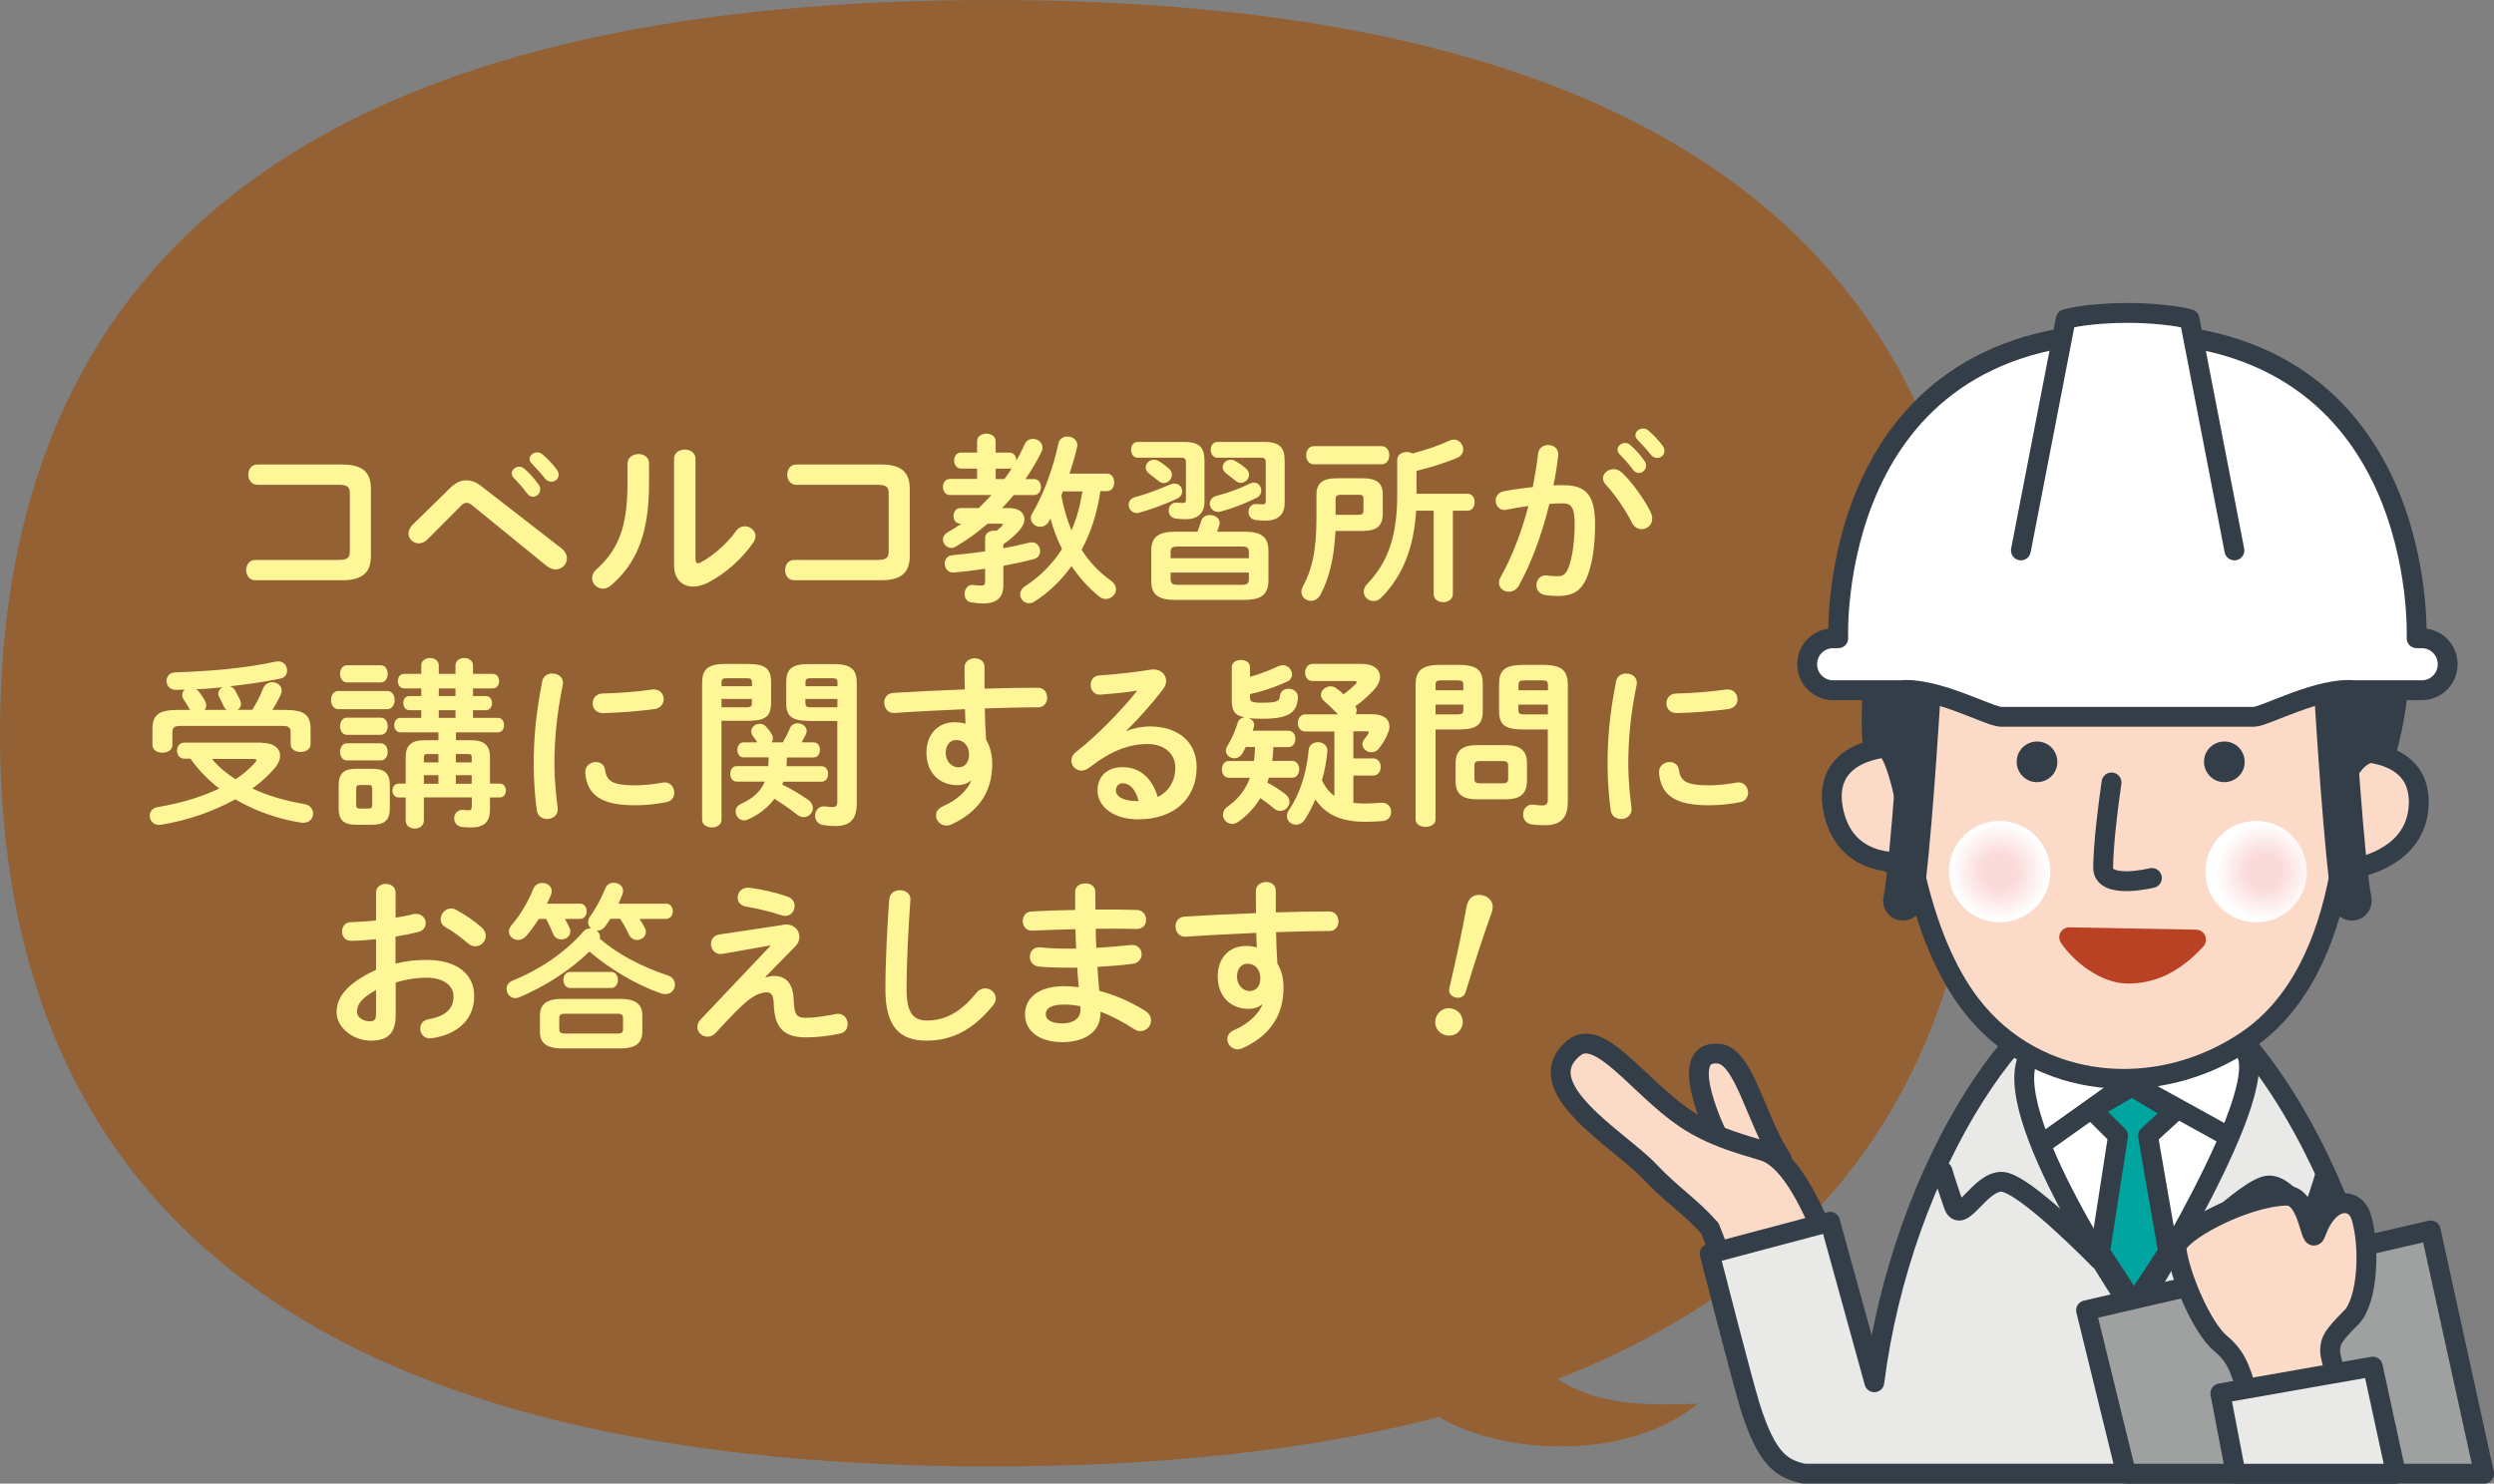 <?xml version="1.0" encoding="UTF-8"?>
<svg id="a" data-name="レイヤー 1" xmlns="http://www.w3.org/2000/svg" width="267.48" height="159.16" xmlns:xlink="http://www.w3.org/1999/xlink" viewBox="0 0 267.48 159.16">
  <rect x="0" y="0" width="267.48" height="159.16" fill="#808080" stroke="none"/>
  <defs>
    <style>
      .f {
        fill: #946134;
      }

      .g {
        fill: #e9e9e8;
      }

      .g, .h, .i, .j, .k, .l, .m, .n, .o {
        stroke-linecap: round;
        stroke-linejoin: round;
      }

      .g, .h, .i, .j, .k, .m, .n, .o {
        stroke-width: 2.13px;
      }

      .g, .h, .i, .j, .l, .m, .n, .o {
        stroke: #333e48;
      }

      .p {
        fill: url(#e);
      }

      .p, .q {
        mix-blend-mode: multiply;
      }

      .p, .q, .r {
        isolation: isolate;
      }

      .h {
        fill: #fff;
      }

      .i, .s {
        fill: #333e48;
      }

      .j {
        fill: #9fa0a0;
      }

      .q {
        fill: url(#d);
      }

      .k {
        fill: #b94124;
        stroke: #b94124;
      }

      .l {
        fill: #f9d0ba;
        stroke-width: 4.24px;
      }

      .m {
        fill: #00a5a0;
      }

      .t {
        fill: #fff697;
      }

      .n {
        fill: #fbdac8;
      }

      .o {
        fill: none;
      }
    </style>
    <radialGradient id="d" data-name="名称未設定グラデーション" cx="215.07" cy="-176.42" fx="215.07" fy="-176.42" r="5.44" gradientTransform="translate(-.59 -82.91) scale(1 -1)" gradientUnits="userSpaceOnUse">
      <stop offset=".34" stop-color="#fadbda"/>
      <stop offset=".96" stop-color="#fff"/>
    </radialGradient>
    <radialGradient id="e" data-name="名称未設定グラデーション 2" cx="242.86" cy="-176.42" fx="242.86" fy="-176.42" r="5.45" gradientTransform="translate(-.02 -82.91) scale(1 -1)" gradientUnits="userSpaceOnUse">
      <stop offset=".34" stop-color="#fadbda"/>
      <stop offset=".96" stop-color="#fff"/>
    </radialGradient>
  </defs>
  <g>
    <path class="f" d="M182.09,150.58c-8.7,7.24-26.02,5.36-31.45-1.66l11.29-6.35c5.11,7.5,10.51,8.42,20.16,8.02Z"/>
    <path class="f" d="M212.6,78.66c0,57.26-42.25,78.66-106.3,78.66S0,135.92,0,78.66,42.25,0,106.3,0s106.3,21.4,106.3,78.66Z"/>
    <g>
      <path class="t" d="M37.52,52.93c0-.72-.29-.92-1.25-.92h-8.66c-.64,0-.98-.55-.98-1.09s.33-1.09.98-1.09h9.09c2.22,0,3.08.86,3.08,2.61v7.2c0,1.75-.86,2.61-3.08,2.61h-9.32c-.64,0-.98-.55-.98-1.09s.33-1.09.98-1.09h8.89c.96,0,1.25-.2,1.25-.92v-6.22Z"/>
      <path class="t" d="M48.32,52.31c.55-.53,1.11-.78,1.7-.78.53,0,1.05.2,1.58.61l8.62,6.69c.41.33.58.7.58,1.07,0,.64-.53,1.19-1.21,1.19-.29,0-.62-.12-.96-.37l-7.94-6.47c-.25-.21-.47-.31-.66-.31-.21,0-.41.12-.64.37l-3.53,3.55c-.29.29-.62.43-.94.43-.6,0-1.11-.47-1.11-1.05,0-.27.12-.58.39-.9l4.11-4.02ZM54.87,50.81c0-.39.39-.74.82-.74.18,0,.37.06.55.21.53.47,1.11,1.09,1.52,1.7.14.18.18.35.18.53,0,.43-.37.78-.78.78-.23,0-.47-.12-.64-.37-.47-.64-.99-1.21-1.44-1.66-.14-.16-.19-.31-.19-.45ZM56.8,49.25c0-.39.37-.72.82-.72.2,0,.39.08.58.23.51.43,1.09,1.03,1.5,1.6.16.2.21.39.21.58,0,.43-.37.74-.78.74-.23,0-.49-.1-.68-.35-.45-.57-.99-1.15-1.44-1.62-.16-.16-.21-.31-.21-.47Z"/>
      <path class="t" d="M67.31,49.72c0-.66.58-1.01,1.17-1.01s1.13.33,1.13,1.01v2.2c0,5.38-1.38,8.58-4.08,10.88-.29.25-.58.35-.88.35-.62,0-1.15-.53-1.15-1.13,0-.31.14-.64.47-.94,2.32-2.09,3.33-4.49,3.33-9.24v-2.13ZM74.59,59.97c0,.29.08.45.27.45.1,0,.23-.06.39-.14,1.21-.66,2.69-1.91,3.67-3.29.27-.37.62-.53.96-.53.58,0,1.15.45,1.15,1.05,0,.21-.08.45-.23.68-1.21,1.75-2.91,3.28-4.78,4.27-.6.31-1.17.47-1.68.47-1.19,0-2.05-.84-2.05-2.28v-11.43c0-.66.58-.99,1.15-.99s1.15.33,1.15.99v10.75Z"/>
      <path class="t" d="M95.31,52.93c0-.72-.29-.92-1.25-.92h-8.66c-.64,0-.97-.55-.97-1.09s.33-1.09.97-1.09h9.09c2.22,0,3.08.86,3.08,2.61v7.2c0,1.75-.86,2.61-3.08,2.61h-9.32c-.64,0-.97-.55-.97-1.09s.33-1.09.97-1.09h8.89c.96,0,1.25-.2,1.25-.92v-6.22Z"/>
      <path class="t" d="M110.88,51.39c.51,0,.76.43.76.86s-.25.86-.76.86h-2.16c-.39.49-.82.96-1.25,1.4h.78c1.03,0,1.62.51,1.62,1.19,0,.39-.2.82-.6,1.27-.47.51-1.03.99-1.66,1.42v.43c.94-.18,1.85-.37,2.77-.6.1-.02.2-.04.29-.04.55,0,.88.47.88.94,0,.37-.19.74-.68.86-1.03.27-2.12.51-3.26.72v2.07c0,1.38-.76,1.97-2.15,1.97-.45,0-.84-.04-1.31-.12-.49-.08-.7-.49-.7-.9,0-.53.35-1.07,1.01-.96.29.04.57.06.8.06.25,0,.39-.1.39-.43v-1.38c-1.13.18-2.24.31-3.32.41-.64.06-1.01-.45-1.01-.96,0-.43.27-.86.84-.9,1.13-.1,2.32-.25,3.49-.41v-1.42c0-.55.49-.8.97-.8.08,0,.18,0,.25.02.19-.16.37-.31.55-.47.08-.08.12-.14.12-.18,0-.08-.08-.12-.23-.12h-1.38c-1.11.96-2.28,1.79-3.43,2.46-.16.1-.31.14-.47.14-.49,0-.9-.43-.9-.9,0-.29.16-.58.55-.8.45-.25.94-.57,1.42-.9h-.1c-.49,0-.74-.41-.74-.82s.25-.86.74-.86h1.97c.47-.45.92-.92,1.37-1.4h-4.47c-.49,0-.74-.43-.74-.86s.25-.86.74-.86h2.92v-1.11h-1.72c-.49,0-.74-.43-.74-.86s.25-.86.74-.86h1.72v-1.21c0-.55.51-.82,1-.82s.99.27.99.82v1.21h1.46c.51,0,.76.43.76.84v.04c.33-.58.62-1.17.9-1.77.18-.41.53-.58.88-.58.51,0,1.03.39,1.03.94,0,.14-.02.27-.1.43-.49,1-1.07,1.99-1.74,2.95h.9ZM107.72,51.39c.29-.37.55-.76.8-1.17-.08.04-.18.06-.27.06h-1.46v1.11h.94ZM118.01,52.72c-.31,2.16-.96,4.33-2.01,6.26.84,1.31,1.89,2.42,3.14,3.31.39.29.55.62.55.94,0,.55-.51,1.03-1.09,1.03-.23,0-.49-.08-.72-.27-1.15-.94-2.14-2.03-2.96-3.26-1.09,1.52-2.42,2.81-3.96,3.8-.19.14-.41.19-.58.19-.55,0-.97-.45-.97-.96,0-.31.16-.64.57-.9,1.56-1.01,2.89-2.34,3.92-3.96-.53-1.05-.94-2.15-1.23-3.26-.06.1-.1.18-.16.27-.23.43-.6.6-.96.6-.51,0-.99-.39-.99-.92,0-.18.04-.35.16-.53,1.23-2.07,2.26-4.93,2.79-7.47.12-.53.53-.76.98-.76.58,0,1.19.43,1.03,1.13-.2.9-.49,1.87-.82,2.85h4.02c.53,0,.78.47.78.94s-.25.94-.78.94h-.68ZM114,52.72c-.06.16-.12.29-.17.45.23,1.29.6,2.54,1.09,3.74.58-1.35.94-2.75,1.17-4.19h-2.09Z"/>
      <path class="t" d="M125.99,51.88c.49,0,.8.41.8.82,0,.31-.16.6-.51.78-1.15.55-2.73,1.13-4.08,1.52-.1.04-.19.04-.29.04-.53,0-.86-.45-.86-.9,0-.33.2-.68.66-.8,1.33-.35,2.77-.92,3.8-1.37.18-.08.33-.1.47-.1ZM122.03,49.11c-.49,0-.72-.43-.72-.86s.23-.84.72-.84h4.97c1.6,0,2.18.58,2.18,1.97v4.47c0,1.19-.72,1.85-1.97,1.85-.43,0-.76-.02-1.07-.06-.55-.06-.8-.47-.8-.86,0-.47.33-.92.9-.86.2.02.35.04.58.04.27,0,.37-.08.37-.37v-4c0-.35-.12-.49-.53-.49h-4.64ZM125.34,50.24c.25.21.35.47.35.7,0,.47-.41.88-.86.88-.19,0-.37-.06-.55-.2-.39-.31-.74-.58-1.05-.82-.25-.2-.35-.43-.35-.64,0-.45.39-.84.9-.84.16,0,.31.04.49.14.37.21.74.51,1.07.78ZM125.99,64.36c-1.74,0-2.52-.58-2.52-2.01v-3.3c0-1.42.78-2.01,2.52-2.01h2.44c.14-.37.27-.74.39-1.13.14-.47.55-.66.94-.66.53,0,1.05.33,1.05.84,0,.1,0,.18-.04.27-.08.25-.16.47-.23.68h2.98c1.74,0,2.52.58,2.52,2.01v3.3c-.04,1.66-1.05,1.97-2.52,2.01h-7.53ZM133.94,59.21c0-.43-.16-.58-.78-.58h-6.83c-.62,0-.78.16-.78.58v.68h8.39v-.68ZM133.16,62.74c.62,0,.78-.16.78-.59v-.72h-8.39v.72c.02.55.31.57.78.59h6.83ZM134.49,51.78c.49,0,.78.41.78.84,0,.31-.14.6-.49.78-1.17.58-2.48,1.11-3.86,1.48-.1.02-.19.04-.29.04-.53,0-.88-.45-.88-.9,0-.33.21-.68.7-.82,1.19-.31,2.44-.74,3.57-1.31.18-.08.33-.12.47-.12ZM130.57,49.11c-.47,0-.72-.43-.72-.86s.25-.84.72-.84h5.03c1.6,0,2.18.58,2.18,1.97v4.62c0,1.19-.74,1.85-2.01,1.85-.43,0-.76-.02-1.07-.06-.55-.06-.8-.47-.8-.86,0-.47.33-.92.9-.86.2.02.35.04.6.04s.35-.08.35-.37v-4.15c0-.35-.12-.49-.53-.49h-4.66ZM133.59,50.22c.25.21.37.47.37.7,0,.47-.41.88-.88.88-.18,0-.35-.06-.53-.2-.39-.31-.74-.58-1.05-.82-.25-.2-.37-.43-.37-.66,0-.43.39-.8.88-.8.16,0,.31.04.49.14.37.21.76.47,1.09.76Z"/>
      <path class="t" d="M143.23,56.97c-.14,2.87-.66,5.03-1.6,6.81-.25.47-.64.68-1.03.68-.53,0-1.03-.39-1.03-.98,0-.17.06-.39.18-.6,1-1.83,1.44-3.92,1.44-7.33v-2.52c0-1.19.7-1.72,2.12-1.72h2.83c1.52,0,2.16.53,2.16,1.72v2.18c-.04,1.42-.9,1.74-2.16,1.75h-2.91ZM140.91,49.81c-.55,0-.82-.49-.82-.97s.27-.98.82-.98h7.25c.57,0,.84.49.84.98s-.27.97-.84.97h-7.25ZM145.76,55.22c.35,0,.47-.14.47-.39v-1.38c0-.25-.12-.37-.47-.37h-2.01c-.35,0-.51.14-.51.49v1.66h2.52ZM151.88,54.79c-.25,4.08-1.48,7-3.69,9.28-.27.29-.58.41-.88.41-.57,0-1.05-.45-1.05-1.01,0-.25.1-.55.37-.82,2.24-2.32,3.22-5.17,3.22-9.56v-3.76c0-.57.53-.84,1.03-.84.23,0,.45.06.62.16,1.46-.39,2.77-.84,3.92-1.37.18-.08.35-.12.51-.12.58,0,1,.53,1,1.05,0,.33-.18.68-.58.88-1.27.55-2.77,1.01-4.43,1.42v2.46h5.46c.53,0,.78.45.78.9s-.25.92-.78.92h-1.56v8.93c0,.58-.51.88-1.03.88s-1.03-.29-1.03-.88v-8.93h-1.87Z"/>
      <path class="t" d="M162.88,62.86c-.27.43-.66.62-1.05.62-.57,0-1.07-.39-1.07-.97,0-.18.06-.39.18-.6,1.23-2.17,2.24-4.84,2.98-7.62-.8.1-1.58.23-2.32.39-.76.16-1.19-.41-1.19-.97,0-.45.27-.9.88-1.01,1-.2,2.07-.33,3.1-.45.23-1.19.43-2.4.57-3.59.08-.62.57-.92,1.07-.92.58,0,1.17.39,1.09,1.11-.12,1.05-.29,2.14-.51,3.22.39-.02.74-.02,1.05-.02,2.5,0,3.41,1.13,3.41,4.19,0,1.83-.18,3.47-.53,4.66-.6,2.24-1.5,3.04-3.47,3.04-.47,0-.96-.04-1.33-.1-.66-.1-.96-.58-.96-1.05,0-.58.41-1.15,1.15-1.05.37.04.66.08,1.07.08.68,0,1.03-.21,1.37-1.37.33-1.11.51-2.63.51-4.23,0-1.75-.33-2.22-1.27-2.22-.43,0-.92.02-1.44.06-.78,3.22-1.93,6.36-3.3,8.81ZM177.04,54.98c.12.23.16.47.16.66,0,.68-.55,1.13-1.13,1.13-.39,0-.82-.21-1.07-.74-.72-1.4-1.74-2.91-2.77-4.02-.21-.23-.31-.49-.31-.7,0-.55.55-.98,1.13-.98.31,0,.62.12.9.37,1.23,1.17,2.44,2.96,3.1,4.27ZM173.47,48.26c0-.39.39-.74.82-.74.17,0,.37.06.55.21.53.47,1.11,1.09,1.52,1.7.14.18.18.35.18.53,0,.43-.37.78-.78.78-.23,0-.47-.12-.64-.37-.47-.64-.99-1.21-1.44-1.66-.14-.16-.2-.31-.2-.45ZM175.4,46.69c0-.39.37-.72.82-.72.19,0,.39.08.58.23.51.43,1.09,1.03,1.5,1.6.16.2.21.39.21.59,0,.43-.37.74-.78.74-.23,0-.49-.1-.68-.35-.45-.57-.99-1.15-1.44-1.62-.16-.16-.21-.31-.21-.47Z"/>
      <path class="t" d="M28.13,79.7c1.21,0,1.91.57,1.91,1.37,0,.41-.19.88-.58,1.34-.66.78-1.48,1.52-2.4,2.18,1.66.78,3.55,1.33,5.54,1.66.66.1.98.57.98,1.03,0,.57-.47,1.11-1.33.97-2.54-.41-4.93-1.27-7.02-2.5-2.34,1.31-5.13,2.26-7.94,2.73-.78.14-1.23-.41-1.23-.96,0-.43.27-.84.86-.94,2.5-.41,4.72-1.09,6.59-1.99-1.19-.92-2.22-1.97-3.08-3.2h-.66c-.53,0-.78-.43-.78-.86s.25-.86.78-.86h8.37ZM20.39,76.16l-.12-.18c-.12-.23-.33-.57-.55-.9-.12-.19-.18-.37-.18-.53,0-.23.12-.45.29-.58-.31.02-.6.04-.92.04-.7.02-1.05-.47-1.05-.96,0-.45.31-.9.92-.92,3.53-.1,7.64-.45,10.78-1.15.8-.16,1.23.39,1.23.94,0,.39-.21.78-.72.88-1.7.35-3.55.62-5.4.82.25.1.45.25.57.49.18.31.39.74.53,1.05.06.14.08.25.08.37,0,.27-.16.49-.37.62h1.58c.45-.72.86-1.52,1.15-2.28.19-.49.6-.68.99-.68.53,0,1.01.35,1.01.9,0,.14-.02.27-.1.43-.23.51-.57,1.11-.88,1.64h1.35c2.09,0,2.73.57,2.73,2.05v1.62c0,.57-.53.84-1.07.84s-1.07-.27-1.07-.84v-1.25c0-.51-.18-.7-.84-.7h-11c-.66,0-.84.19-.84.7v1.33c0,.57-.53.84-1.07.84s-1.07-.27-1.07-.84v-1.7c0-1.48.64-2.05,2.73-2.05h1.31ZM24.31,76.16c-.14-.1-.23-.21-.31-.37-.12-.27-.29-.64-.49-1.01-.08-.14-.1-.25-.1-.37,0-.29.2-.55.45-.68-.94.1-1.89.18-2.83.21.12.06.23.16.33.29.21.29.51.72.64.99.08.16.12.31.12.45,0,.2-.08.35-.18.49h2.36ZM22.73,81.42c.72.86,1.58,1.58,2.54,2.18.8-.53,1.5-1.13,2.09-1.79.1-.1.14-.19.14-.25,0-.1-.12-.14-.35-.14h-4.41Z"/>
      <path class="t" d="M36.28,76.08c-.51,0-.78-.49-.78-.98s.27-.97.78-.97h5.25c.53,0,.8.49.8.97s-.27.98-.8.98h-5.25ZM38.19,88.48c-1.4,0-1.87-.58-1.87-1.74v-2.52c0-1.15.47-1.74,1.87-1.74h1.77c1.38,0,1.85.58,1.85,1.74v2.52c-.02,1.29-.6,1.72-1.85,1.74h-1.77ZM37.21,73.21c-.49,0-.74-.47-.74-.92s.25-.92.74-.92h3.61c.51,0,.76.45.76.92s-.25.92-.76.92h-3.61ZM37.21,78.83c-.49,0-.74-.47-.74-.92s.25-.92.74-.92h3.61c.51,0,.76.45.76.92s-.25.92-.76.92h-3.61ZM37.21,81.58c-.49,0-.74-.47-.74-.92s.25-.92.74-.92h3.61c.51,0,.76.45.76.92s-.25.92-.76.92h-3.61ZM39.55,86.74c.27,0,.37-.1.37-.43v-1.66c0-.33-.1-.43-.37-.43h-.98c-.27,0-.37.1-.37.43v1.66c0,.29.08.43.37.43h.98ZM45.46,85.55v2.48c0,.57-.49.86-.97.86s-.98-.29-.98-.86v-2.48h-.76c-.43,0-.66-.37-.66-.74s.23-.74.66-.74h.76v-2.85c0-1.27.62-1.81,2.03-1.81h1.48v-.84h-4.06c-.45,0-.68-.39-.68-.78s.23-.78.68-.78h2.22v-.82h-1.27c-.43,0-.66-.39-.66-.76,0-.39.23-.76.66-.76h1.27v-.82h-1.83c-.45,0-.68-.39-.68-.78s.23-.78.68-.78h1.83v-.9c0-.53.47-.8.94-.8s.94.27.94.8v.9h1.79v-.9c0-.53.47-.8.94-.8s.94.27.94.8v.9h2.12c.47,0,.68.39.68.78s-.21.78-.68.78h-2.12v.82h1.38c.45,0,.66.37.66.76,0,.37-.21.76-.66.76h-1.38v.82h2.65c.47,0,.68.39.68.78s-.21.78-.68.78h-4.48v.84h1.62c1.4,0,2.03.55,2.03,1.81v2.85h1.05c.45,0,.66.37.66.74s-.21.74-.66.74h-1.05v1.25c0,1.35-.57,1.97-2.05,1.97-.39,0-.66-.02-.99-.06-.53-.08-.8-.49-.8-.92,0-.49.37-1,1.07-.9.18.02.31.04.49.04.23,0,.33-.1.33-.43v-.96h-5.13ZM45.91,80.89c-.37,0-.45.08-.45.39v.51h1.56v-.9h-1.11ZM47.02,83.16h-1.56v.92h1.56v-.92ZM47.06,74.67h1.79v-.82h-1.79v.82ZM47.06,77.01h1.79v-.82h-1.79v.82ZM50.59,81.28c0-.31-.08-.39-.45-.39h-1.25v.9h1.7v-.51ZM50.59,83.16h-1.7v.92h1.7v-.92Z"/>
      <path class="t" d="M59.25,72.26c.62,0,1.25.41,1.11,1.21-.66,3.2-.9,5.85-.9,8.62,0,1.42.18,3.28.35,4.58.1.76-.51,1.19-1.11,1.19-.53,0-1.05-.29-1.13-.96-.18-1.25-.33-3.18-.33-4.82,0-2.91.23-5.54.92-9.01.12-.57.6-.82,1.09-.82ZM68.1,84.25c.88,0,1.95-.1,2.95-.29.8-.16,1.27.47,1.27,1.07,0,.45-.25.92-.86,1.03-1.15.23-2.3.33-3.37.33-3.61,0-5.11-1.09-5.32-3.45-.06-.76.55-1.19,1.13-1.19.47,0,.92.27.99.84.18,1.21.78,1.66,3.22,1.66ZM71.18,75c0,.49-.31.98-.99,1.07-1.72.23-3.65.39-5.5.43-.76.02-1.13-.51-1.13-1.05,0-.51.35-1.03,1.05-1.05,1.81-.04,3.67-.19,5.36-.43.78-.08,1.21.47,1.21,1.03Z"/>
      <path class="t" d="M77.38,77.34v10.61c0,.55-.53.82-1.03.82s-1.05-.27-1.05-.82v-14.67c0-1.37.51-2.05,2.44-2.05h2.5c1.97,0,2.46.62,2.46,1.99v2.18c-.02.57-.08,1.19-.58,1.54-.55.37-1.25.37-1.87.39h-2.85ZM80.64,73.17c0-.31-.14-.41-.58-.41h-2.09c-.47,0-.58.1-.58.41v.45h3.26v-.45ZM80.06,75.88c.45,0,.58-.12.58-.43v-.47h-3.26v.9h2.67ZM79.76,81.26c-.45,0-.68-.41-.68-.82s.23-.8.68-.8h1.46c-.14-.21-.29-.45-.45-.64-.14-.2-.2-.37-.2-.55,0-.47.45-.8.92-.8.23,0,.49.1.68.31.19.21.43.51.58.78.1.16.14.31.14.47s-.04.31-.14.43h1.21c.29-.51.55-1.01.74-1.48.16-.41.51-.57.84-.57.49,0,.98.33.98.82,0,.12-.04.25-.1.39-.14.27-.29.57-.45.84h1.29c.47,0,.68.41.68.8s-.21.82-.68.82h-2.87v.08c0,.29-.02.57-.04.86h3.76c.47,0,.7.41.7.82,0,.43-.23.84-.7.84h-4.11c-.02.1-.06.21-.1.31.97.47,1.93,1.05,2.73,1.6.39.27.55.6.55.92,0,.51-.43.97-.98.97-.23,0-.47-.08-.72-.27-.74-.59-1.58-1.17-2.42-1.7-.72.98-1.68,1.7-2.83,2.22-.16.06-.29.1-.43.1-.53,0-.9-.47-.9-.96,0-.31.16-.62.55-.8,1.33-.6,2.15-1.36,2.57-2.4h-3c-.47,0-.7-.41-.7-.84s.23-.82.7-.82h3.37c.02-.27.04-.57.04-.84v-.1h-2.69ZM86.78,77.34c-1.97,0-2.46-.58-2.46-1.93v-2.18c0-1.37.49-1.99,2.46-1.99h2.65c1.95,0,2.46.68,2.46,2.05v12.91c0,1.74-.78,2.42-2.3,2.42-.45,0-.84-.04-1.29-.1-.6-.1-.88-.55-.88-1.01,0-.57.41-1.11,1.15-.99.33.04.49.06.68.06.39,0,.55-.12.55-.57v-8.66h-3.02ZM89.81,73.17c0-.31-.12-.41-.58-.41h-2.26c-.45,0-.58.1-.58.41v.45h3.43v-.45ZM89.81,74.98h-3.43v.47c0,.31.14.43.58.43h2.85v-.9Z"/>
      <path class="t" d="M104.12,83.74c-.35.31-.86.49-1.44.49-1.91,0-3.32-1.29-3.32-3.51,0-1.91,1.21-3.24,3.02-3.24.41,0,.8.06,1.17.16-.02-.53-.04-1.03-.06-1.56-2.63.12-5.28.25-7.57.41-.7.04-1.09-.55-1.09-1.11,0-.51.31-1.01,1-1.05,2.3-.14,4.97-.27,7.64-.37-.02-.7-.02-1.5-.02-2.38,0-.62.55-.96,1.09-.96s1.05.31,1.05.94v2.32c2.03-.06,3.98-.1,5.71-.1.68,0,1.01.53,1.01,1.07,0,.51-.33,1.03-.94,1.03-1.74,0-3.72.06-5.75.12.02,1.13.06,2.24.14,3.37.43.7.66,1.6.66,2.59,0,3.08-1.58,5.21-4.39,6.49-.2.08-.37.12-.53.12-.64,0-1.11-.53-1.11-1.09,0-.37.21-.76.76-.99,1.58-.68,2.65-1.79,3-2.73l-.06-.02ZM101.43,80.78c0,.96.7,1.54,1.35,1.54s1.15-.47,1.15-1.37-.53-1.56-1.37-1.56c-.66,0-1.13.53-1.13,1.38Z"/>
      <path class="t" d="M120.83,78.42c.82-.33,1.7-.49,2.48-.49,3.04,0,5.03,1.66,5.03,4.37,0,3.41-2.46,5.6-6.26,5.6-2.67,0-4.37-1.37-4.37-3.1,0-1.46.97-2.5,2.71-2.5,1.87,0,3.18,1.25,3.74,3.2,1.21-.59,1.89-1.72,1.89-3.18,0-1.38-1.09-2.5-2.96-2.5-1.97,0-3.88.68-6.28,2.54-.27.21-.57.31-.82.31-.6,0-1.09-.51-1.09-1.07,0-.31.14-.64.49-.92,2.26-1.75,4.78-4.35,6.59-6.59-1.09.18-2.42.31-3.96.43-.68.04-1.05-.51-1.05-1.05,0-.49.31-1,.96-1.01,1.58-.1,3.65-.33,5.52-.62.96-.14,1.62.47,1.62,1.21,0,.29-.12.61-.35.92-1.15,1.48-2.63,3.18-3.92,4.41l.04.06ZM120.38,84.03c-.41,0-.7.33-.7.76,0,.64.74,1.15,2.28,1.15h.16c-.33-1.25-.92-1.91-1.74-1.91Z"/>
      <path class="t" d="M136.57,80.13c-.02.51-.06,1-.12,1.5h2.13c.51,0,.76.45.76.9s-.25.9-.76.9h-2.5c-.04.18-.1.35-.16.53.68.35,1.37.8,1.93,1.23.31.25.45.55.45.82,0,.53-.47.99-.99.99-.21,0-.45-.08-.66-.25-.45-.41-.98-.78-1.48-1.13-.62,1.03-1.42,1.89-2.36,2.54-.23.16-.45.23-.66.23-.57,0-.99-.49-.99-.99,0-.31.14-.62.49-.86,1.13-.8,1.93-1.77,2.4-3.1h-2.24c-.51,0-.76-.45-.76-.9s.25-.9.76-.9h2.67c.08-.51.1-1,.12-1.5h-.99c-.12.23-.23.47-.35.66-.23.39-.57.55-.88.55-.47,0-.9-.35-.9-.82,0-.16.04-.31.14-.47.45-.72.88-1.7,1.11-2.48.12-.41.43-.6.76-.62-1.11-.21-1.38-.76-1.38-1.79v-3.61c0-.51.49-.76.98-.76s.97.25.97.76v1.05c.97-.27,1.99-.64,3.02-1.13.18-.08.35-.12.51-.12.57,0,.98.49.98,1,0,.29-.16.6-.55.78-1.35.62-2.71,1.05-3.96,1.33v.39c0,.39.14.53,1.25.53,1.66,0,1.93-.16,1.97-.74.04-.51.47-.76.92-.76.53,0,1.05.35,1,1-.12,1.52-.92,2.22-3.8,2.22-.58,0-1.07-.02-1.46-.06.31.12.57.37.57.74,0,.08-.02.16-.04.23-.04.12-.08.25-.12.37h3.82c.51,0,.76.43.76.88s-.25.88-.76.88h-1.56ZM145.15,86.12c.37.06.8.08,1.25.08.62,0,1.19-.04,1.77-.08.68-.04,1.03.47,1.03.97,0,.47-.29.94-.9.99-.62.06-1.5.08-1.93.08-2.54,0-4.17-.76-5.3-2.4-.31.74-.68,1.46-1.09,2.11-.27.43-.64.6-.99.6-.51,0-.97-.39-.97-.92,0-.19.06-.41.21-.64,1.21-1.75,1.91-4.06,2.13-6.47.04-.55.53-.82.99-.82.53,0,1.07.35,1.01,1.01-.1,1.03-.29,2.07-.58,3.08.31.66.74,1.25,1.33,1.68v-6.92h-3.12c-.53,0-.8-.45-.8-.9s.27-.94.8-.94h3.51c-.49-.51-1.07-1.07-1.48-1.42-.25-.21-.35-.45-.35-.68,0-.47.49-.9,1.03-.9.2,0,.43.06.62.21.23.16.51.39.78.64.51-.37.96-.76,1.27-1.07.08-.08.14-.16.14-.21,0-.08-.1-.14-.29-.14h-4.45c-.53,0-.8-.45-.8-.9s.27-.94.8-.94h5.27c1.31,0,1.97.62,1.97,1.4,0,.41-.21.88-.6,1.33-.57.62-1.29,1.29-2.05,1.81.1.16.14.29.14.45,0,.14-.04.29-.1.41h1.77c1.25,0,1.85.55,1.85,1.31,0,.19-.04.41-.14.64-.29.76-.58,1.19-.96,1.68-.23.33-.55.45-.84.45-.49,0-.96-.39-.96-.86,0-.18.08-.37.21-.55.18-.21.29-.39.41-.58.04-.06.06-.12.06-.16,0-.08-.08-.1-.21-.1h-1.44v2.91h2.13c.53,0,.8.45.8.92s-.27.92-.8.92h-2.13v2.91Z"/>
      <path class="t" d="M153.96,78.26v9.63c0,.55-.53.82-1.07.82s-1.07-.27-1.07-.82v-14.39c0-1.42.53-2.17,2.59-2.17h2.03c2.09,0,2.59.66,2.59,2.09v2.79c0,.6-.08,1.27-.62,1.64-.55.39-1.33.39-1.97.41h-2.48ZM156.94,73.48c0-.39-.14-.49-.64-.49h-1.72c-.49,0-.62.1-.62.49v.57h2.98v-.57ZM156.3,76.64c.51,0,.64-.1.64-.47v-.58h-2.98v1.05h2.34ZM158.37,85.75c-1.58,0-2.26-.62-2.26-1.95v-1.91c0-1.33.68-1.95,2.26-1.95h3.14c1.58,0,2.26.62,2.26,1.95v1.91c-.04,1.52-.88,1.93-2.26,1.95h-3.14ZM161.18,84.03c.45,0,.57-.14.57-.49v-1.4c0-.35-.12-.49-.57-.49h-2.48c-.45,0-.57.14-.57.49v1.4c0,.39.2.49.57.49h2.48ZM163.36,78.26c-2.09,0-2.59-.6-2.59-2.05v-2.79c0-1.42.51-2.09,2.59-2.09h2.2c2.07,0,2.59.74,2.59,2.17v12.48c0,1.85-.82,2.55-2.48,2.55-.53,0-.99-.02-1.44-.1-.6-.1-.88-.57-.88-1.05,0-.59.41-1.17,1.19-1.05.31.04.53.08.84.08.45,0,.62-.16.62-.62v-7.53h-2.65ZM166.01,73.48c0-.39-.14-.49-.62-.49h-1.89c-.51,0-.64.1-.64.49v.57h3.16v-.57ZM166.01,75.59h-3.16v.58c0,.37.14.47.64.47h2.52v-1.05Z"/>
      <path class="t" d="M174.42,72.26c.62,0,1.25.41,1.11,1.21-.66,3.2-.9,5.85-.9,8.62,0,1.42.18,3.28.35,4.58.1.76-.51,1.19-1.11,1.19-.53,0-1.05-.29-1.13-.96-.17-1.25-.33-3.18-.33-4.82,0-2.91.23-5.54.92-9.01.12-.57.61-.82,1.09-.82ZM183.27,84.25c.88,0,1.95-.1,2.94-.29.8-.16,1.27.47,1.27,1.07,0,.45-.25.92-.86,1.03-1.15.23-2.3.33-3.37.33-3.61,0-5.11-1.09-5.32-3.45-.06-.76.55-1.19,1.13-1.19.47,0,.92.27,1,.84.17,1.21.78,1.66,3.22,1.66ZM186.35,75c0,.49-.31.98-1,1.07-1.72.23-3.65.39-5.5.43-.76.02-1.13-.51-1.13-1.05,0-.51.35-1.03,1.05-1.05,1.81-.04,3.67-.19,5.36-.43.78-.08,1.21.47,1.21,1.03Z"/>
      <path class="t" d="M42.44,103.37c1.05-.27,2.15-.39,3.33-.39,3.12,0,5.09,1.44,5.09,3.88s-1.7,4.11-4.54,4.52c-.8.12-1.25-.45-1.25-1.03,0-.45.27-.9.9-1.01,1.91-.33,2.67-1.19,2.67-2.46,0-1.07-.99-1.99-2.85-1.99-1.21,0-2.32.2-3.35.51v3.47c0,2.03-.88,2.77-2.69,2.77s-3.65-1.35-3.65-3.04c0-1.42.82-2.98,4.23-4.56v-3.28c-.98.1-1.91.17-2.69.17-.62.02-.96-.49-.96-.99s.31-1.01.96-1.01c.78-.02,1.72-.08,2.69-.19v-2.96c0-.64.53-.96,1.05-.96s1.05.31,1.05.96v2.67c.66-.12,1.31-.23,1.85-.37.12-.04.23-.04.35-.04.64,0,1.03.49,1.03.99,0,.41-.25.82-.82.96-.72.18-1.54.35-2.42.49v2.91ZM40.34,106.2c-1.7.96-2.05,1.6-2.05,2.36,0,.62.7,1.01,1.42,1.01.57-.02.62-.37.62-.86v-2.52ZM51.65,99.49c.33.29.45.62.45.92,0,.6-.53,1.11-1.13,1.11-.25,0-.55-.1-.8-.33-.66-.58-1.62-1.29-2.36-1.7-.39-.21-.55-.55-.55-.88,0-.57.49-1.15,1.11-1.15.18,0,.35.04.53.14.9.47,1.99,1.21,2.75,1.89Z"/>
      <path class="t" d="M71.4,96.94c.51,0,.76.41.76.82s-.25.82-.76.82h-2.81c.23.33.41.66.58.99.08.14.1.29.1.41,0,.51-.47.86-.96.86-.33,0-.66-.17-.86-.57-.25-.55-.57-1.13-.94-1.7h-1.05c-.18.27-.35.53-.53.78-.25.35-.57.49-.88.49h-.04c.21.18.35.43.35.7,0,.06,0,.12-.02.18,1.97,1.7,4.6,3.04,7.27,3.92.55.18.78.58.78,1,0,.51-.39,1.01-1.01,1.01-.16,0-.31-.02-.49-.08-2.55-.88-5.42-2.55-7.68-4.49-2.09,2.05-4.86,3.8-7.51,4.9-.16.06-.29.1-.43.1-.57,0-.94-.49-.94-.99,0-.35.19-.7.66-.9,2.83-1.13,5.6-2.98,7.55-5.23.23-.27.51-.37.78-.37h.06c-.2-.17-.31-.41-.31-.68,0-.18.06-.35.19-.55.6-.86,1.17-1.83,1.66-3.06.17-.43.53-.6.9-.6.51,0,1.01.33,1.01.88,0,.12-.04.23-.08.37-.12.33-.27.66-.43,1h5.05ZM62.18,96.94c.51,0,.74.41.74.82s-.23.82-.74.82h-1.6c.19.33.37.66.51.97.06.14.08.25.08.37,0,.53-.47.86-.96.86-.37,0-.72-.17-.9-.62-.2-.49-.43-1.01-.74-1.58h-.78c-.43.66-.88,1.29-1.33,1.81-.27.31-.6.45-.9.45-.53,0-.98-.43-.98-.92,0-.21.1-.45.29-.68.94-1.07,1.81-2.57,2.32-3.88.2-.45.58-.64.97-.64.53,0,1.01.35,1.01.88,0,.12-.02.25-.08.39-.12.31-.27.64-.43.96h3.49ZM60.29,112.48c-1.68,0-2.38-.6-2.38-1.77v-1.78c0-1.17.7-1.77,2.38-1.77h6.22c1.68,0,2.38.6,2.38,1.77v1.78c-.02,1.48-1.11,1.75-2.38,1.77h-6.22ZM66.16,110.88c.55,0,.66-.14.66-.49v-1.15c0-.35-.12-.49-.66-.49h-5.52c-.55,0-.66.14-.66.49v1.15c0,.45.27.49.66.49h5.52ZM61.14,105.99c-.47,0-.72-.43-.72-.86s.25-.86.72-.86h4.41c.49,0,.72.43.72.86s-.23.86-.72.86h-4.41Z"/>
      <path class="t" d="M84,99.2c1.07-.16,1.74.55,1.74,1.31,0,.33-.12.66-.39.96l-3.26,3.33.04.06c.31-.1.6-.16.88-.16,1.27,0,2.03.78,2.11,2.48l.02.41c.08,1.23.29,1.6,1.27,1.6s2.11-.18,3.14-.39c.12-.02.21-.04.33-.04.66,0,1.03.55,1.03,1.09,0,.47-.25.92-.8,1.03-1.33.29-2.57.41-3.67.41-2.26,0-3.32-.92-3.45-3.37l-.02-.45c-.04-.72-.29-1.01-.72-1.01-.58,0-1.27.25-2.12.94-.7.57-1.79,1.68-3.37,3.41-.27.29-.57.41-.88.41-.58,0-1.09-.47-1.09-1.03,0-.27.1-.57.37-.84l7.45-7.86-.02-.06-5.09.9c-.78.14-1.25-.47-1.25-1.05,0-.47.27-.94.92-1.03l6.84-1.03ZM84.43,96.18c.55.18.8.6.8,1.01,0,.55-.41,1.07-1.01,1.07-.14,0-.27-.02-.43-.08-1.13-.37-2.59-.72-3.76-.92-.64-.1-.92-.53-.92-.97,0-.57.49-1.17,1.29-1.05,1.29.16,2.89.53,4.04.94Z"/>
      <path class="t" d="M95.38,96.47c.04-.66.59-.97,1.13-.97.6,0,1.19.37,1.13,1.07-.21,2.89-.41,6.59-.41,9.59,0,2.61.8,3.32,2.18,3.32,1.81,0,3.51-.74,5.3-2.96.27-.35.62-.49.94-.49.6,0,1.15.47,1.15,1.07,0,.23-.08.47-.27.72-2.22,2.77-4.58,3.82-7.12,3.82-2.91,0-4.45-1.44-4.45-5.5,0-3.1.2-6.81.41-9.67Z"/>
      <path class="t" d="M117.48,96.68v.9c1.56-.02,3.1,0,4.45.04.66.02.99.53.99,1.05s-.33.99-.99.99c-1.31-.04-2.83-.04-4.41-.02,0,.68.02,1.37.06,2.05,1.29-.08,2.54-.18,3.67-.31.78-.08,1.19.45,1.19.99,0,.47-.31.96-.96,1.03-1.19.16-2.48.25-3.78.33.04.86.12,1.72.2,2.57,1.66.43,3.32,1.15,4.89,2.12.47.29.66.68.66,1.05,0,.6-.51,1.15-1.15,1.15-.21,0-.43-.06-.66-.21-1.19-.78-2.4-1.42-3.61-1.87v.14c0,2.11-1.83,3.12-4.1,3.12-2.48,0-4-1.19-4-3,0-1.7,1.4-3,4.19-3,.53,0,1.03.04,1.58.1-.06-.7-.14-1.4-.16-2.09h-1.11c-1.17,0-2.36-.04-3.04-.12-.64-.08-.94-.57-.94-1.03,0-.55.39-1.11,1.11-1.03s1.7.14,2.81.14h1.05c-.04-.7-.06-1.38-.08-2.09-1.66.04-3.28.1-4.64.16-.66.02-1.01-.51-1.01-1.03s.31-1.01.98-1.03c1.37-.08,2.98-.14,4.64-.16v-1.97c0-.58.55-.88,1.09-.88s1.07.29,1.07.88v1.03ZM115.88,108.38v-.43c-.6-.12-1.17-.18-1.75-.18-1.52,0-1.97.47-1.97,1.05,0,.53.51.97,1.77.97s1.95-.6,1.95-1.42Z"/>
      <path class="t" d="M135.36,107.74c-.35.31-.86.49-1.44.49-1.91,0-3.32-1.29-3.32-3.51,0-1.91,1.21-3.24,3.02-3.24.41,0,.8.06,1.17.16-.02-.53-.04-1.03-.06-1.56-2.63.12-5.28.25-7.57.41-.7.04-1.09-.55-1.09-1.11,0-.51.31-1.01,1-1.05,2.3-.14,4.97-.27,7.64-.37-.02-.7-.02-1.5-.02-2.38,0-.62.55-.96,1.09-.96s1.05.31,1.05.94v2.32c2.03-.06,3.98-.1,5.71-.1.68,0,1.01.53,1.01,1.07,0,.51-.33,1.03-.94,1.03-1.74,0-3.72.06-5.75.12.02,1.13.06,2.24.14,3.37.43.7.66,1.6.66,2.59,0,3.08-1.58,5.21-4.39,6.49-.2.08-.37.12-.53.12-.64,0-1.11-.53-1.11-1.09,0-.37.21-.76.76-.99,1.58-.68,2.65-1.79,3-2.73l-.06-.02ZM132.67,104.78c0,.96.7,1.54,1.35,1.54s1.15-.47,1.15-1.37-.53-1.56-1.37-1.56c-.66,0-1.13.53-1.13,1.38Z"/>
      <path class="t" d="M156.82,110.02c-.22.81-1,1.25-1.81,1.03-.79-.21-1.25-.98-1.03-1.79.21-.79,1-1.26,1.8-1.05.81.22,1.26,1.02,1.05,1.81ZM157.37,96.98c.22-.81.93-1.12,1.7-.92.75.2,1.19.84.97,1.63l-.06.21c-.96,2.69-1.83,5.38-2.8,8.55-.15.48-.59.69-1.1.55s-.75-.52-.63-1.02c.75-3.23,1.35-6,1.86-8.81l.06-.21Z"/>
    </g>
  </g>
  <g class="r">
    <g id="b" data-name=" レイヤー 2">
      <g id="c" data-name="text">
        <g>
          <path class="n" d="M191.08,124.31c-2.79-4.17-3.99-11.04-6.79-11.28-4.75-.4.09,9.19.09,9.19"/>
          <path class="n" d="M185.41,137.49c-.72-2.25-1.42-4.26-2.02-5.71-2.14-2.41-4.03-3.52-6.55-6.18-3.15-3.33-13.11-8.97-8.05-13.17,2.74-2.28,6.87,4.08,11.86,7.5,3.63,2.49,8.05,3.25,9.04,3.76,2.4,1.23,4.45,5.1,6.45,10.17,1.87,4.72-8.26,11.32-10.74,3.63h.01Z"/>
          <path class="g" d="M228.5,104.31c-11.02,0-24.55,20.95-27.48,43.98l-4.75-17.22-12.91,3.43s3.49,13.66,4.32,16.33c1.84,5.94,3.55,6.75,5.76,7.26h63.27c0-25.81-15.79-53.79-28.2-53.79Z"/>
          <path class="h" d="M228.93,140.84s15.66-24.84,11.61-28.36c-3.34-2.91-21.31-1.54-22.77.57-4,5.8,11.17,27.79,11.17,27.79h-.01Z"/>
          <polyline class="o" points="219.12 122.64 228.36 116.06 238.97 121.92"/>
          <polygon class="m" points="224.36 119.06 228.65 116.55 233.18 119.27 230.37 121.85 232.53 134.31 228.87 139.89 225.23 134.31 227.16 121.85 224.36 119.06"/>
          <path class="n" d="M251.31,68.32c.39,3.72.64,7.57.69,11.38.03,2.76,4.06,4.84,3.82,7.53-.18,2.01-1.93,4.51-4.9,6.54-1.42,7.6-4.44,14.1-9.91,17.83-9.55,6.51-22.56,5.43-29.65-3.82-2.79-3.63-4.74-8.64-5.98-14.1-7.32-2.79-6.19-3.69-6.46-6.22-.27-2.67,4.86-6.61,4.92-9.24.1-5.55.94-10.81,2.49-14.98,4.21-11.38,10.18-13.71,23.77-13.72,14.88-.01,19.8,4.9,21.25,18.82h-.03Z"/>
          <path class="o" d="M226.46,83.94c-.43,2.95-.87,6.7-.9,9.13-.03,2.41,5.23,1.12,5.23,1.12"/>
          <path class="n" d="M251.43,80.62c3.15-.13,8.13.58,7.98,5.62-.19,6.45-7.96,7.14-8.37,7.14"/>
          <path class="n" d="M203.39,80.14c-2.05-.03-8.2.85-6.7,7.12s8.02,5.2,8.41,5.11"/>
          <path class="s" d="M220.65,81.75c0,1.21-1,2.17-2.2,2.16-1.2,0-2.17-1-2.16-2.2,0-1.21,1-2.17,2.2-2.16,1.21,0,2.17,1,2.16,2.2Z"/>
          <path class="s" d="M240.74,81.75c0,1.21-1,2.17-2.2,2.16-1.2,0-2.17-1-2.16-2.2,0-1.21,1-2.17,2.2-2.16,1.21,0,2.17,1,2.16,2.2Z"/>
          <path class="i" d="M248.84,45.23c-6.19-3.36-7.83.7-13.06-3.85-11.52-10.06-27.19,2.53-31.09,10.03-2.58,4.95-6.39,11.55-4.3,21.49,3.3-2.13,17.58-5.35,21.01-7.33,5.56-3.19-1.27,2.89-2.14,7.03,4.24-.06,20.97-8.14,23.08-8.5,5.94,3.46,9.07,12.16,8.71,23.22.51-2.46-.28-3.84,1.33-5.25,0,0,1.05-1.75,3.57-1.5,1.78-6.34,1.69-12.43.99-19.12-.66-6.16-2.64-13.24-8.1-16.21Z"/>
          <path class="i" d="M200.9,80.32c2.58-3.01,4.15,10.63,3.57,6.06-.42-3.21.64-14.61,1.72-21.27.28-1.8-5.37,4.08-5.37,8.59,0,1.17-.25,4.47.09,6.61h-.01Z"/>
          <path class="q" d="M219.9,93.51c0,3-2.44,5.44-5.44,5.44s-5.44-2.44-5.44-5.44,2.43-5.44,5.44-5.44,5.44,2.44,5.44,5.44Z"/>
          <path class="p" d="M247.41,93.51c0,3-2.44,5.44-5.44,5.44s-5.44-2.44-5.44-5.44,2.43-5.44,5.44-5.44,5.44,2.44,5.44,5.44Z"/>
          <path class="k" d="M235.52,100.82c-2.43,2.65-4.84,3.66-7.38,3.63-2.29-.03-4.92-1.96-6.22-3.9l13.6.25h0Z"/>
          <path class="l" d="M205.93,75.7s-1,16.44-1.84,20.94"/>
          <path class="l" d="M250.4,75.7s1,16.44,1.84,20.94"/>
          <path class="o" d="M208.34,125.66s.39,1.35,1.18,3.61,2.76-2.49,5.14-2.49,10.47,8.35,10.47,8.35"/>
          <path class="o" d="M249.36,126.12s-.37,1.29-1.12,3.43-2.62-2.37-4.89-2.37-9.96,7.95-9.96,7.95"/>
          <g>
            <polygon class="j" points="223.73 140.57 260.69 132 266.42 158.1 228.03 158.1 223.73 140.57"/>
            <path class="n" d="M252.15,141.38c1.8-1.83,2.07-7.57,1.09-10.83-.63-2.11-3.43-2.29-4.87,1.72-.58,1.63-.66-4.06-3.15-4-4.63.1-11.95,4.14-11.8,5.64.28,2.77,2.71,8.55,4.75,10.23,2.14,1.77,2.2,3.61,3.15,5.98.79,2.01,2.44,4,2.34,6.28-.04,1.09,8.4-3.87,8.4-3.87,0,0-2.2-6.55-2.16-7.65.04-1.09.28-1.51,2.23-3.51h.01Z"/>
            <polygon class="g" points="256.97 158.1 239.78 158.1 238.13 149.48 254.48 146.61 256.97 158.1"/>
          </g>
          <g>
            <path class="h" d="M228.18,35.71c32.4,0,31,32.76,31,32.76h.54c1.54,0,2.79,1.24,2.79,2.79s-1.24,2.79-2.79,2.79h-7.17c-3.78-.39-9.55,2.8-10.81,2.85h-27.15c-1.26-.03-7.03-3.24-10.81-2.85h-7.17c-1.54,0-2.79-1.24-2.79-2.79s1.24-2.79,2.79-2.79h.54s-1.39-32.76,31-32.76"/>
            <path class="h" d="M239.64,59.05l-4.81-24.81c-1.32-.37-4.02-.67-6.64-.67s-5.32.28-6.64.67l-4.81,24.81"/>
          </g>
        </g>
      </g>
    </g>
  </g>
</svg>